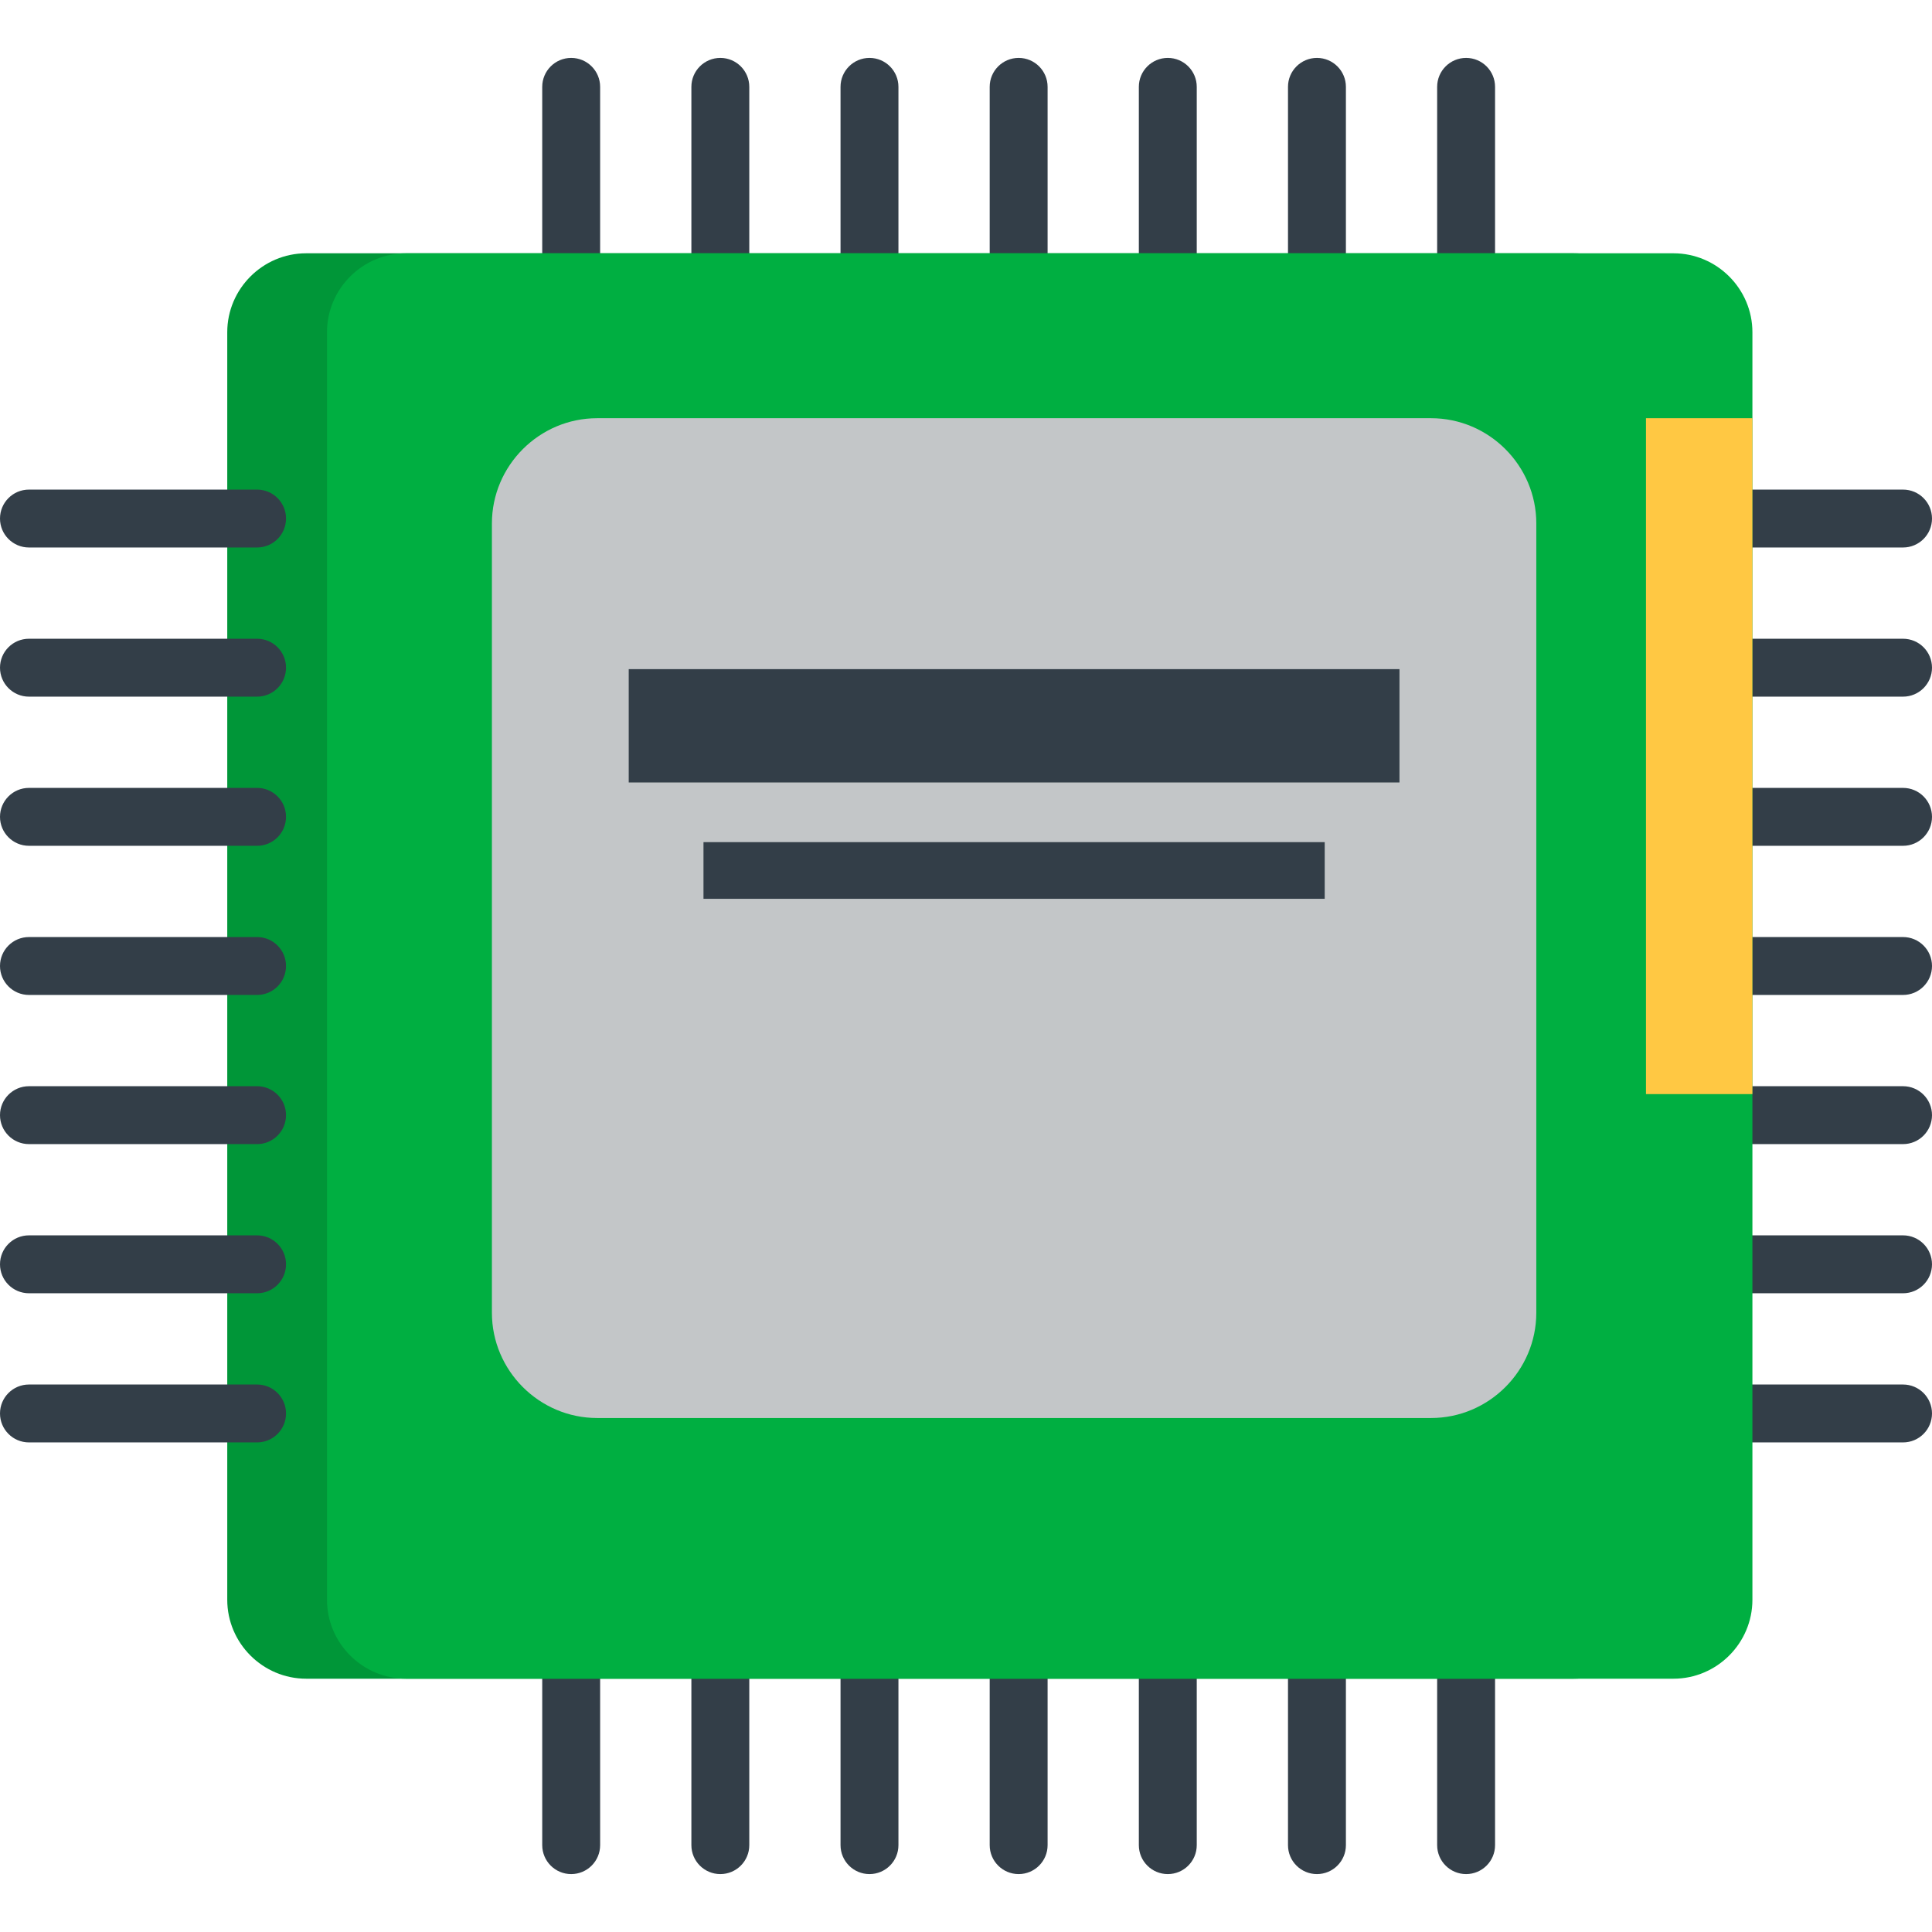 <svg xmlns="http://www.w3.org/2000/svg" xmlns:xlink="http://www.w3.org/1999/xlink" id="Layer_1" x="0px" y="0px" viewBox="0 0 334.002 334.002" style="enable-background:new 0 0 334.002 334.002;" xml:space="preserve"><g>	<g>		<path style="fill:#333E48;" d="M176.102,59.459c-2.764,0-5.005-2.241-5.005-5.005V15.017c0-2.765,2.241-5.006,5.005-5.006   c2.765,0,5.006,2.241,5.006,5.006v39.437C181.107,57.218,178.866,59.459,176.102,59.459z"></path>		<path style="fill:#333E48;" d="M150.316,59.459c-2.764,0-5.006-2.241-5.006-5.005V15.017c0-2.765,2.242-5.006,5.006-5.006   s5.005,2.241,5.005,5.006v39.437C155.321,57.218,153.08,59.459,150.316,59.459z"></path>		<path style="fill:#333E48;" d="M124.531,59.459c-2.765,0-5.006-2.241-5.006-5.005V15.017c0-2.765,2.241-5.006,5.006-5.006   c2.764,0,5.005,2.241,5.005,5.006v39.437C129.536,57.218,127.295,59.459,124.531,59.459z"></path>		<path style="fill:#333E48;" d="M98.745,59.459c-2.764,0-5.005-2.241-5.005-5.005V15.017c0-2.765,2.241-5.006,5.005-5.006   c2.765,0,5.006,2.241,5.006,5.006v39.437C103.751,57.218,101.51,59.459,98.745,59.459z"></path>		<path style="fill:#333E48;" d="M201.888,59.459c-2.765,0-5.006-2.241-5.006-5.005V15.017c0-2.765,2.241-5.006,5.006-5.006   c2.764,0,5.005,2.241,5.005,5.006v39.437C206.893,57.218,204.651,59.459,201.888,59.459z"></path>		<path style="fill:#333E48;" d="M227.673,59.459c-2.764,0-5.006-2.241-5.006-5.005V15.017c0-2.765,2.242-5.006,5.006-5.006   c2.764,0,5.006,2.241,5.006,5.006v39.437C232.679,57.218,230.436,59.459,227.673,59.459z"></path>		<path style="fill:#333E48;" d="M253.458,59.459c-2.764,0-5.005-2.241-5.005-5.005V15.017c0-2.765,2.241-5.006,5.005-5.006   c2.765,0,5.006,2.241,5.006,5.006v39.437C258.464,57.218,256.223,59.459,253.458,59.459z"></path>	</g>	<g>		<path style="fill:#333E48;" d="M176.102,323.991c-2.764,0-5.005-2.241-5.005-5.006v-39.438c0-2.765,2.241-5.005,5.005-5.005   c2.765,0,5.006,2.241,5.006,5.005v39.438C181.107,321.75,178.866,323.991,176.102,323.991z"></path>		<path style="fill:#333E48;" d="M201.888,323.991c-2.765,0-5.006-2.241-5.006-5.006v-39.438c0-2.765,2.241-5.005,5.006-5.005   c2.764,0,5.005,2.241,5.005,5.005v39.438C206.893,321.75,204.651,323.991,201.888,323.991z"></path>		<path style="fill:#333E48;" d="M227.673,323.991c-2.764,0-5.006-2.241-5.006-5.006v-39.438c0-2.765,2.242-5.005,5.006-5.005   c2.764,0,5.006,2.241,5.006,5.005v39.438C232.679,321.75,230.436,323.991,227.673,323.991z"></path>		<path style="fill:#333E48;" d="M253.458,323.991c-2.764,0-5.005-2.241-5.005-5.006v-39.438c0-2.765,2.241-5.005,5.005-5.005   c2.765,0,5.006,2.241,5.006,5.005v39.438C258.464,321.75,256.223,323.991,253.458,323.991z"></path>		<path style="fill:#333E48;" d="M150.316,323.991c-2.764,0-5.006-2.241-5.006-5.006v-39.438c0-2.765,2.242-5.005,5.006-5.005   s5.005,2.241,5.005,5.005v39.438C155.321,321.75,153.08,323.991,150.316,323.991z"></path>		<path style="fill:#333E48;" d="M124.531,323.991c-2.765,0-5.006-2.241-5.006-5.006v-39.438c0-2.765,2.241-5.005,5.006-5.005   c2.764,0,5.005,2.241,5.005,5.005v39.438C129.536,321.75,127.295,323.991,124.531,323.991z"></path>		<path style="fill:#333E48;" d="M98.745,323.991c-2.764,0-5.005-2.241-5.005-5.006v-39.438c0-2.765,2.241-5.005,5.005-5.005   c2.765,0,5.006,2.241,5.006,5.005v39.438C103.751,321.75,101.51,323.991,98.745,323.991z"></path>	</g>	<g>		<path style="fill:#333E48;" d="M328.996,172.006h-39.438c-2.764,0-5.005-2.241-5.005-5.005c0-2.765,2.241-5.005,5.005-5.005   h39.438c2.765,0,5.006,2.241,5.006,5.005C334.002,169.766,331.761,172.006,328.996,172.006z"></path>		<path style="fill:#333E48;" d="M328.996,146.221h-39.438c-2.764,0-5.005-2.241-5.005-5.005c0-2.764,2.241-5.005,5.005-5.005   h39.438c2.765,0,5.006,2.241,5.006,5.005S331.761,146.221,328.996,146.221z"></path>		<path style="fill:#333E48;" d="M328.996,120.436h-39.438c-2.764,0-5.005-2.241-5.005-5.006c0-2.764,2.241-5.005,5.005-5.005   h39.438c2.765,0,5.006,2.241,5.006,5.005S331.761,120.436,328.996,120.436z"></path>		<path style="fill:#333E48;" d="M328.996,94.65h-39.438c-2.764,0-5.005-2.241-5.005-5.005c0-2.765,2.241-5.005,5.005-5.005h39.438   c2.765,0,5.006,2.241,5.006,5.005C334.002,92.409,331.761,94.65,328.996,94.65z"></path>		<path style="fill:#333E48;" d="M328.996,197.792h-39.438c-2.764,0-5.005-2.241-5.005-5.005c0-2.765,2.241-5.005,5.005-5.005   h39.438c2.765,0,5.006,2.241,5.006,5.005C334.002,195.551,331.761,197.792,328.996,197.792z"></path>		<path style="fill:#333E48;" d="M328.996,223.578h-39.438c-2.764,0-5.005-2.242-5.005-5.006c0-2.765,2.241-5.006,5.005-5.006   h39.438c2.765,0,5.006,2.241,5.006,5.006C334.002,221.336,331.761,223.578,328.996,223.578z"></path>		<path style="fill:#333E48;" d="M328.996,249.363h-39.438c-2.764,0-5.005-2.241-5.005-5.005c0-2.765,2.241-5.005,5.005-5.005   h39.438c2.765,0,5.006,2.241,5.006,5.005C334.002,247.122,331.761,249.363,328.996,249.363z"></path>	</g>	<path style="fill:#009638;" d="M285.711,57.439c0-7.508-6.143-13.651-13.651-13.651H52.937c-7.508,0-13.65,6.143-13.65,13.651  v219.123c0,7.508,6.142,13.651,13.65,13.651H272.06c7.509,0,13.651-6.143,13.651-13.651V57.439z"></path>	<g>		<path style="fill:#333E48;" d="M44.443,172.006H5.006c-2.765,0-5.006-2.241-5.006-5.005c0-2.765,2.241-5.005,5.006-5.005h39.438   c2.764,0,5.005,2.241,5.005,5.005C49.448,169.766,47.207,172.006,44.443,172.006z"></path>		<path style="fill:#333E48;" d="M44.443,197.792H5.006c-2.765,0-5.006-2.241-5.006-5.005c0-2.765,2.241-5.005,5.006-5.005h39.438   c2.764,0,5.005,2.241,5.005,5.005C49.448,195.551,47.207,197.792,44.443,197.792z"></path>		<path style="fill:#333E48;" d="M44.443,223.578H5.006c-2.765,0-5.006-2.242-5.006-5.006c0-2.765,2.241-5.006,5.006-5.006h39.438   c2.764,0,5.005,2.241,5.005,5.006C49.448,221.336,47.207,223.578,44.443,223.578z"></path>		<path style="fill:#333E48;" d="M44.443,249.363H5.006c-2.765,0-5.006-2.241-5.006-5.005c0-2.765,2.241-5.005,5.006-5.005h39.438   c2.764,0,5.005,2.241,5.005,5.005C49.448,247.122,47.207,249.363,44.443,249.363z"></path>		<path style="fill:#333E48;" d="M44.443,146.221H5.006c-2.765,0-5.006-2.241-5.006-5.005c0-2.764,2.241-5.005,5.006-5.005h39.438   c2.764,0,5.005,2.241,5.005,5.005C49.448,143.98,47.207,146.221,44.443,146.221z"></path>		<path style="fill:#333E48;" d="M44.443,120.436H5.006c-2.765,0-5.006-2.241-5.006-5.006c0-2.764,2.241-5.005,5.006-5.005h39.438   c2.764,0,5.005,2.241,5.005,5.005C49.448,118.194,47.207,120.436,44.443,120.436z"></path>		<path style="fill:#333E48;" d="M44.443,94.65H5.006C2.241,94.65,0,92.409,0,89.645c0-2.765,2.241-5.005,5.006-5.005h39.438   c2.764,0,5.005,2.241,5.005,5.005C49.448,92.409,47.207,94.65,44.443,94.65z"></path>	</g>	<path style="fill:#00AF41;" d="M302.955,57.439c0-7.508-6.144-13.651-13.651-13.651H70.181c-7.508,0-13.651,6.143-13.651,13.651  v219.123c0,7.508,6.144,13.651,13.651,13.651h219.123c7.508,0,13.651-6.143,13.651-13.651L302.955,57.439L302.955,57.439z"></path>	<path style="fill:#C3C6C8;" d="M265.595,90.501c0-10.011-8.191-18.202-18.202-18.202H103.241c-10.011,0-18.201,8.19-18.201,18.202  v136.442c0,10.011,8.19,18.202,18.201,18.202h144.151c10.011,0,18.202-8.191,18.202-18.202V90.501H265.595z"></path>	<rect x="284.554" y="72.299" style="fill:#FFC843;" width="18.401" height="116.848"></rect>	<rect x="108.693" y="115.68" style="fill:#333E48;" width="133.247" height="19.593"></rect>	<rect x="121.618" y="145.588" style="fill:#333E48;" width="107.397" height="9.796"></rect></g><g></g><g></g><g></g><g></g><g></g><g></g><g></g><g></g><g></g><g></g><g></g><g></g><g></g><g></g><g></g></svg>